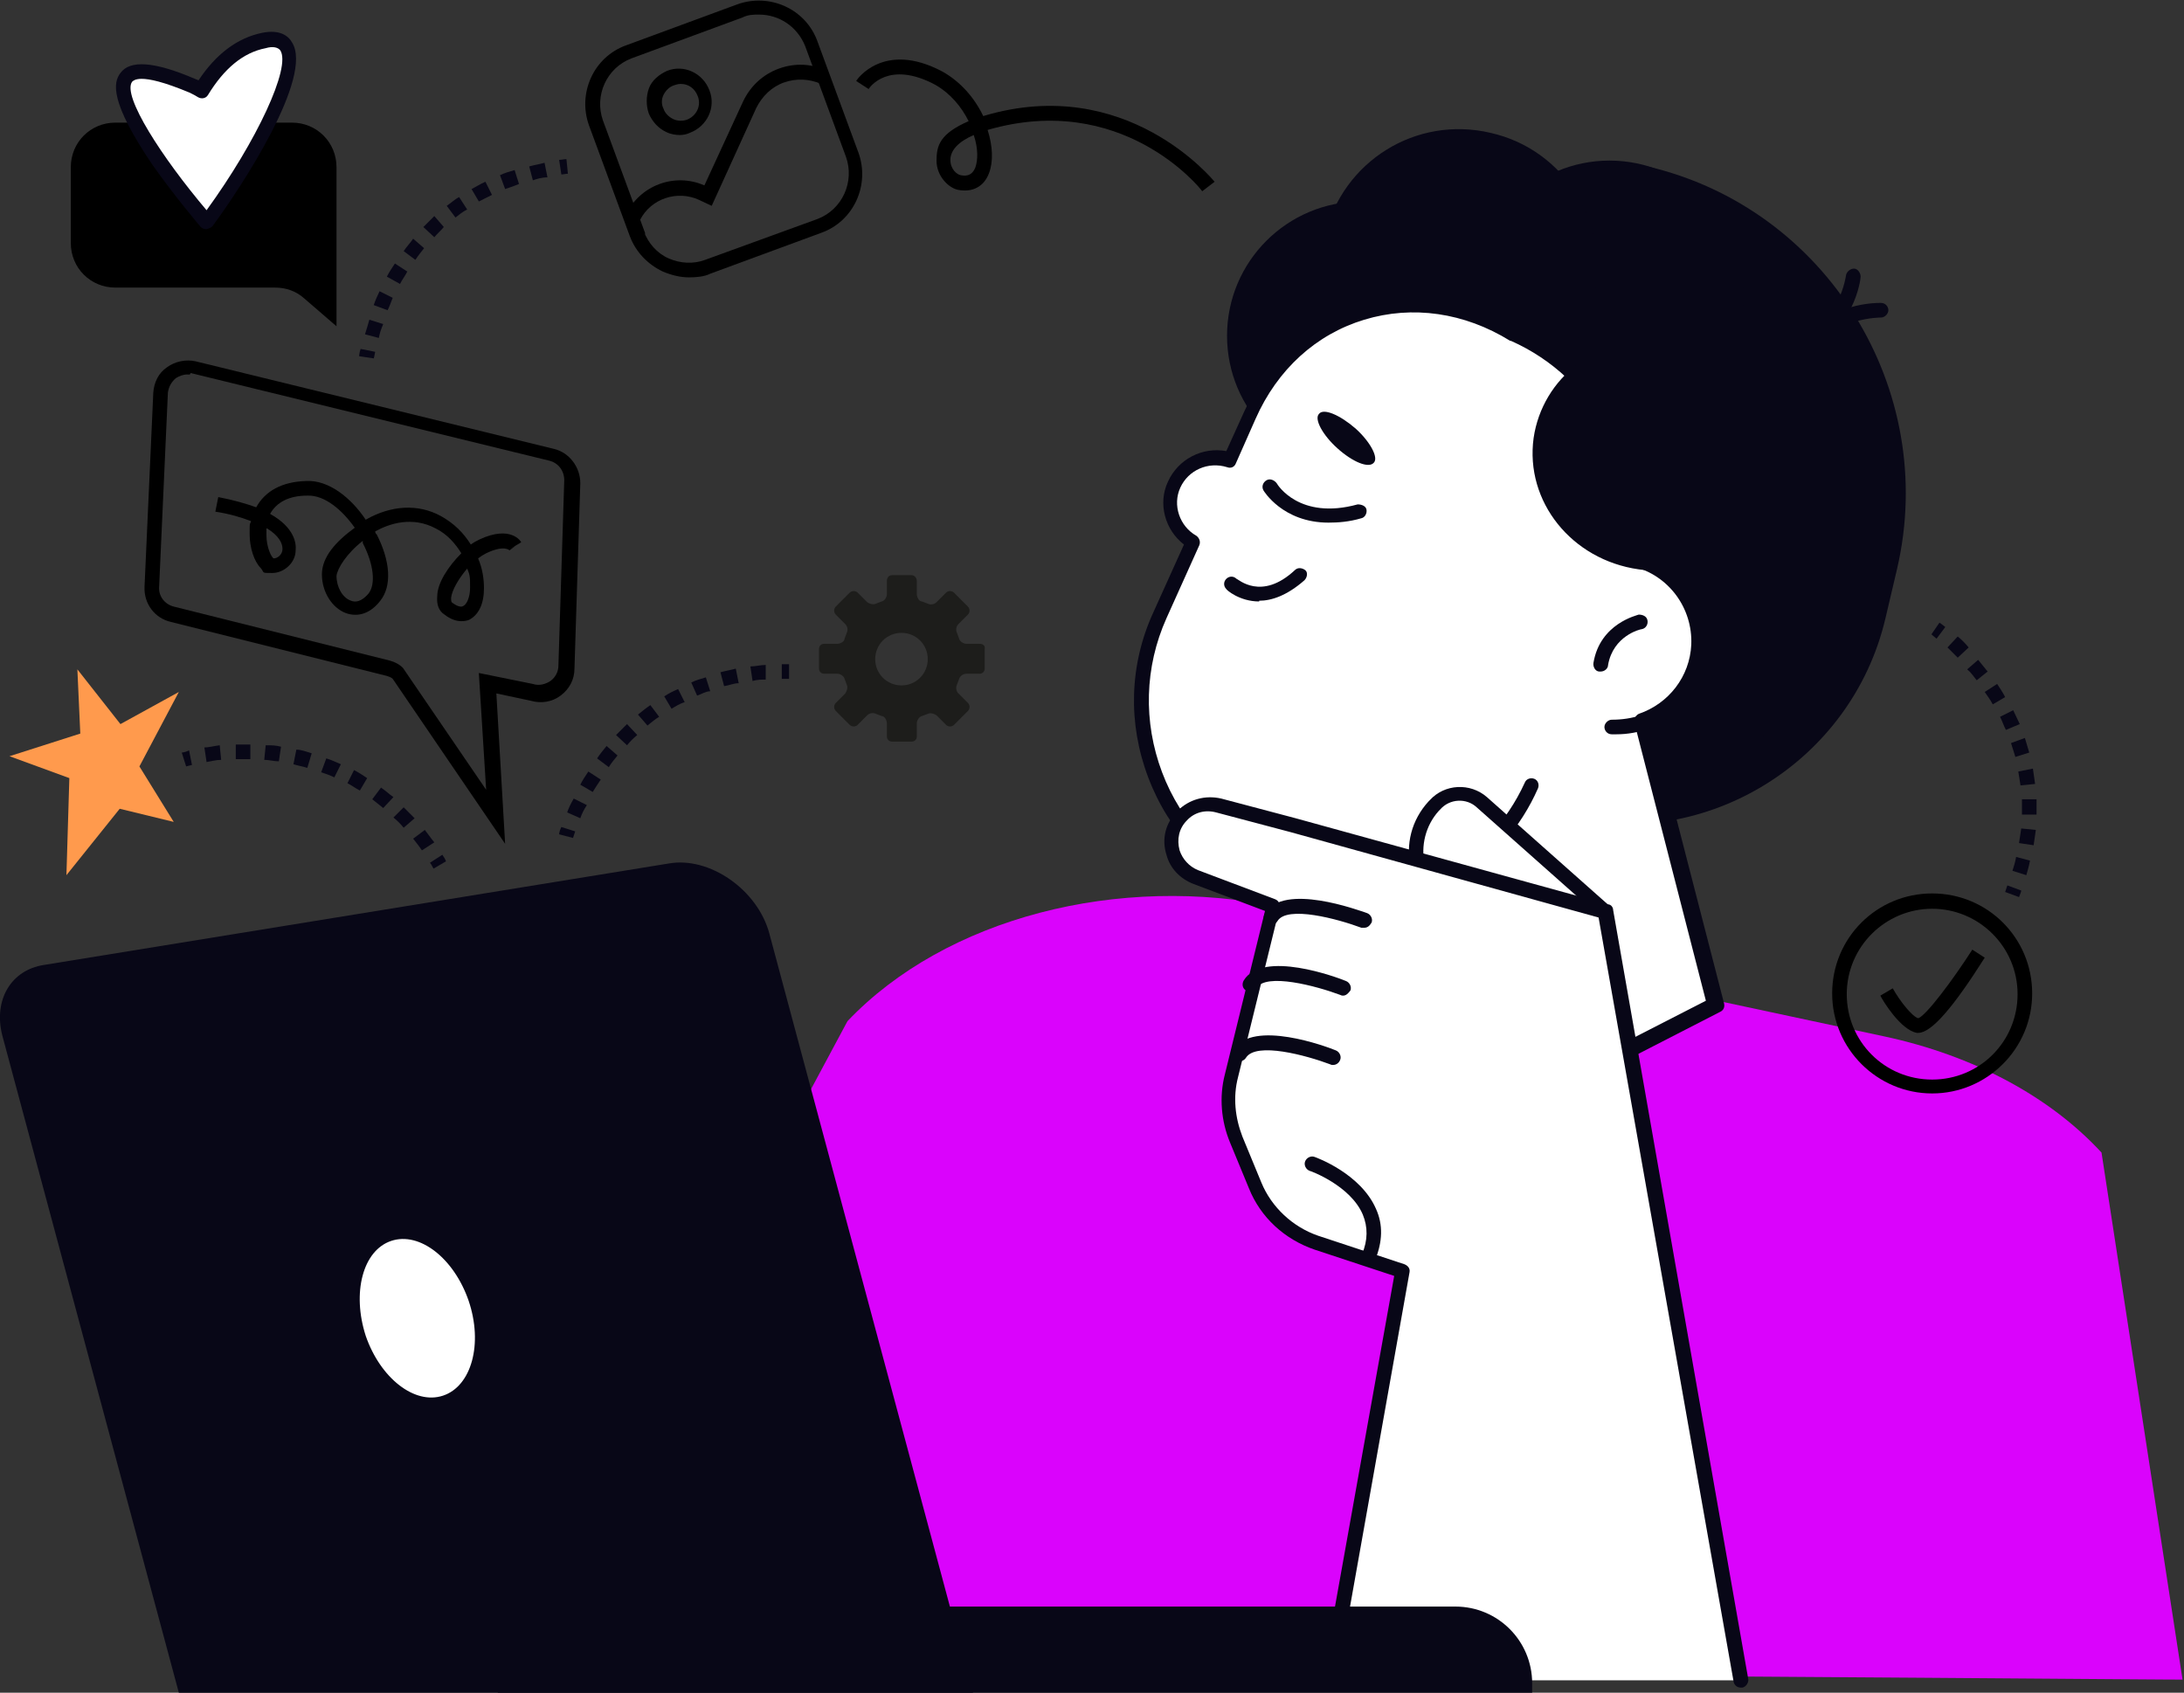 <?xml version="1.0" encoding="UTF-8"?>
<svg id="Layer_1" xmlns="http://www.w3.org/2000/svg" version="1.1" viewBox="0 0 299.2 231.9">
  <rect x="0" y="0" width="299.2" height="231.9" fill="#333333" stroke="none"/>
  <!-- Generator: Adobe Illustrator 29.7.1, SVG Export Plug-In . SVG Version: 2.1.1 Build 8)  -->
  <defs>
    <style>
      .st0 {
        fill: #ff9a4d;
      }

      .st1 {
        fill: #da03fc;
      }

      .st2 {
        fill: #080717;
      }

      .st3 {
        fill: #1d1d1b;
      }

      .st4 {
        fill: #f6f3e4;
      }

      .st5 {
        fill: #fff;
      }

      .st6 {
        display: none;
      }
    </style>
  </defs>
  <g id="Layer_4" class="st6">
    <rect class="st4" x="-2.3" y="-4.1" width="302.9" height="234.1"/>
  </g>
  <g id="Layer_2">
    <g>
      <path class="st1" d="M67.7,230.2l48.4-90.3c13.4-14.1,37.1-20.3,59.3-15.6l82.8,17.7c12.1,2.6,22.6,8.2,29.7,15.9l11.1,72.2h0c.2.1-231.3-2.1-231.3.1Z"/>
      <path d="M46.1,44.7v-21.8c0-3.4-2.7-6.1-6.1-6.1H15.8c-3.4,0-6.1,2.7-6.1,6.1v10.4c0,3.4,2.7,6.1,6.1,6.1h21.9c1.5,0,2.9.5,4,1.5l4.4,3.8Z"/>
      <path class="st3" d="M134.2,88.2h-1.8c-.4,0-.9-.3-1-.7l-.3-.8c-.2-.4-.1-.9.2-1.2l1.3-1.3c.3-.3.3-.8,0-1.1l-1.9-1.9c-.3-.3-.8-.3-1.1,0l-1.3,1.3c-.3.3-.8.4-1.2.2l-.8-.3c-.4,0-.7-.6-.7-1v-1.8c0-.4-.3-.8-.7-.8h-2.7c-.4,0-.7.3-.7.8v1.8c0,.4-.3.9-.7,1l-.8.3c-.4.2-.9,0-1.2-.2l-1.3-1.3c-.3-.3-.8-.3-1.1,0l-1.9,1.9c-.3.3-.3.8,0,1.1l1.3,1.3c.3.3.4.8.2,1.2l-.3.8c0,.4-.6.7-1,.7h-1.8c-.4,0-.7.3-.7.7v2.7c0,.4.3.7.7.7h1.8c.4,0,.9.3,1,.7l.3.8c.2.4,0,.9-.2,1.2l-1.3,1.3c-.3.3-.3.8,0,1.1l1.9,1.9c.3.3.8.3,1.1,0l1.3-1.3c.3-.3.8-.4,1.2-.2l.8.3c.4,0,.7.6.7,1v1.8c0,.4.3.7.7.7h2.7c.4,0,.7-.3.7-.7v-1.8c0-.4.3-.9.7-1l.8-.3c.4-.2.9,0,1.2.2l1.3,1.3c.3.3.8.3,1.1,0l1.9-1.9c.3-.3.3-.8,0-1.1l-1.3-1.3c-.3-.3-.4-.8-.2-1.2l.3-.8c.1-.4.6-.7,1-.7h1.8c.4,0,.7-.3.7-.7v-2.7c.1-.4-.2-.7-.7-.7ZM123.5,93.9c-2,0-3.6-1.6-3.6-3.6s1.6-3.6,3.6-3.6,3.6,1.6,3.6,3.6-1.6,3.6-3.6,3.6Z"/>
      <g>
        <path class="st5" d="M36.1,5.5c-4,.8-6.7,3.9-8.5,6.8-.3-.2-.8-.4-1.2-.6-22.3-9.5,2,18.6,2,18.6,7.7-10.4,16.1-26.5,7.7-24.8Z"/>
        <path class="st2" d="M28.3,31.4c-.3,0-.6-.1-.8-.3,0,0-3.5-4.1-6.6-8.5-5.9-8.7-5.4-11.3-4.4-12.6,1.3-1.8,4.6-1.6,10.2.8.2.1.3.1.5.2,2.4-3.6,5.3-5.8,8.7-6.5h0c2.4-.5,3.6.4,4.1,1.3,3,4.7-6.9,19.8-10.9,25.2-.2.2-.5.3-.8.4h0ZM19.4,10.8c-.9,0-1.2.3-1.3.4-1.4,1.9,4.1,10.4,10.2,17.6,6.9-9.5,11.6-19.6,10.1-21.9-.3-.4-1-.6-2-.3h0c-3.1.6-5.7,2.8-7.9,6.4-.3.5-.9.6-1.4.3-.3-.2-.7-.4-1.1-.6-3.6-1.5-5.5-1.9-6.6-1.9ZM36.1,5.5h0Z"/>
      </g>
      <polygon class="st0" points="23.8 112.6 16.4 110.8 9.1 119.9 9.5 106.6 1.3 103.6 11 100.5 10.6 91.7 16.5 99.2 24.5 94.8 19.1 105 23.8 112.6"/>
      <path class="st2" d="M197.2,108l17.1,4c19.6,4.6,39.4-7.7,44-27.3l1.6-6.8c5.7-24.6-9.7-49.4-34.2-55.1l-3.5,6.3c-15.4-3.6-31,6.1-34.6,21.5l-7.1,30.6c-2.8,11.9,4.7,24,16.7,26.8Z"/>
      <ellipse class="st2" cx="214.9" cy="71.6" rx="41.2" ry="38.6" transform="translate(-3.4 11) rotate(-2.9)"/>
      <path class="st2" d="M225.6,76.6c1.9-13.1-4.2-26.5-15.5-32.3h0c-7.1-3.6-14.7-3.5-21.3-.4,3.6.2,13.7,1.2,16,7.8,2.8,8,3.9,23.5,20.8,24.9Z"/>
      <circle class="st2" cx="186.5" cy="46" r="18.4"/>
      <path class="st2" d="M231.5,30c18.8,7,30.1,26.7,26.2,46.8-5.1,1.9-10.8,2.3-16.5,1-14.9-3.5-24.3-17.8-21-32,1.6-6.8,5.7-12.3,11.3-15.8Z"/>
      <circle class="st2" cx="220.5" cy="40.4" r="18.4"/>
      <path class="st2" d="M181.5,32.3c-2.4,10.2,3.9,20.4,14.1,22.7,10.2,2.4,20.4-3.9,22.7-14.1,2.4-10.2-3.9-20.4-14.1-22.7-10.2-2.4-20.3,3.9-22.7,14.1Z"/>
      <path class="st2" d="M247.9,48.5c-.2,0-.3,0-.5,0-.5-.3-.7-.9-.4-1.4,3.2-5.8,10.4-5.6,10.7-5.6.6,0,1,.5,1,1s-.5,1-1,1h0c-.1,0-6.4,0-8.9,4.5-.2.4-.5.6-.9.6Z"/>
      <path class="st2" d="M247.3,47.8c-.4,0-.8-.3-.9-.7-.2-.5.1-1.1.6-1.3,5-1.8,5.9-8,5.9-8.1.1-.5.6-.9,1.1-.9.5,0,.9.6.9,1.1s-1,7.5-7.2,9.7c-.2.2-.3.2-.4.2Z"/>
      <g>
        <path class="st5" d="M168.4,63l2.7-6.1c6.5-14.5,22.9-19.5,36.4-11.1h0c12.1,5.5,18.6,18.4,16.5,30.9,5.3,1.3,9.1,6.1,8.8,11.7h0c-.2,4.9-3.5,8.9-7.8,10.4l10,38.9-33.1,17c-8.5,4.3-18.7-.7-20.4-10.1h0l-1-20.3c-2.4-.4-4.9-1.1-7.3-2.1-14.4-6.5-20.8-23.4-14.4-37.8l4.5-10c-2.7-1.6-3.9-4.9-2.6-7.9h0c1.3-3,4.6-4.4,7.7-3.5Z"/>
        <path class="st2" d="M195.4,157.2c-2.3,0-4.6-.5-6.7-1.6-4.4-2.2-7.3-6.1-8.2-10.9h0c0-.1-1-19.6-1-19.6-2.4-.4-4.6-1.1-6.7-2.1-7.2-3.2-12.7-9.1-15.5-16.5s-2.6-15.4.7-22.6l4.2-9.3c-2.6-2-3.6-5.6-2.2-8.6,1.4-3.1,4.7-4.8,8-4.2l2.4-5.3c3.3-7.3,9-12.5,16.2-14.7,7.1-2.2,14.8-1.1,21.6,3.1,12,5.4,19,18.1,17.1,31.1,5.3,1.7,8.9,6.8,8.7,12.5-.2,4.9-3.2,9.1-7.6,11l9.8,38c.1.5-.1.9-.5,1.1l-33.1,17c-2.5,1.1-4.9,1.6-7.2,1.6ZM182.4,144.4c.8,4.1,3.4,7.5,7.1,9.4,3.8,1.9,8.1,1.8,11.8-.1l32.4-16.6-9.8-38.1c-.1-.5.2-1,.6-1.2,4.1-1.4,7-5.1,7.2-9.5.2-5-3.1-9.5-8-10.7-.5,0-.8-.6-.8-1.1,2.1-12.4-4.4-24.7-15.9-29.8,0,0-.1,0-.1,0-6.3-3.9-13.4-4.9-20-2.9s-11.9,6.8-14.9,13.6l-2.7,6.1c-.2.5-.7.7-1.2.5-2.6-.8-5.3.4-6.4,2.8-1.1,2.4-.1,5.3,2.2,6.6.4.3.6.8.4,1.3l-4.5,10c-3,6.7-3.2,14.2-.6,21.1,2.6,6.9,7.8,12.4,14.5,15.4,2.2,1,4.5,1.7,7,2.1.5,0,.8.5.8.9l.9,20.3Z"/>
      </g>
      <path class="st2" d="M221.4,100.6h-.6c-.6,0-1-.5-1-1s.5-1,1-1c2.8,0,5.5-.8,7.6-2.7,2.1-1.9,3.3-4.5,3.4-7.3,0-.6.5-1,1-1s1,.5,1,1c-.2,3.3-1.6,6.4-4.1,8.7-2.2,2.2-5.1,3.3-8.3,3.3Z"/>
      <path class="st2" d="M219.3,92h-.2c-.5,0-.9-.6-.8-1.2.9-5.4,6-6.5,6.2-6.6.5,0,1.1.2,1.2.8.1.5-.2,1.1-.8,1.2-.2,0-3.9.9-4.6,4.9,0,.5-.5.9-1,.9Z"/>
      <path class="st2" d="M172.5,82.4c-2.7,0-4.5-1.6-4.5-1.7-.4-.4-.4-1,0-1.4s1-.4,1.4,0c.2,0,3.4,3.1,8-1.2.4-.4,1-.3,1.4,0s.3,1-.1,1.4c-2.4,2.1-4.5,2.8-6.2,2.8Z"/>
      <path class="st2" d="M180.7,56.7c-.7.7.5,2.9,2.5,4.7,2.1,1.9,4.3,2.8,5,2,.7-.7-.5-2.9-2.5-4.7-2.2-1.9-4.4-2.8-5-2Z"/>
      <path class="st2" d="M216.1,49.9c11.7,3.2,19.6,14.4,18.3,26.6-2.9,1.4-6.3,2-9.9,1.5-9.2-1.3-15.6-9.3-14.4-18,.6-4.1,2.8-7.7,6-10.1Z"/>
      <path class="st2" d="M183.7,125.5c-1.3,0-2.6,0-3.9-.3-.5,0-.9-.6-.9-1.1.1-.5.6-.9,1.1-.9,12,1.6,23.9-5,28.9-16,.2-.5.8-.7,1.3-.5s.7.8.5,1.3c-4.7,10.7-15.5,17.5-27,17.5Z"/>
      <path class="st2" d="M203.6,115.3c.9-.9,1.7-1.8,2.5-2.7-3.7,12.8-13.7,22.1-25.7,25.5l-.6-12.3c8.7-.5,17.2-4,23.8-10.5Z"/>
      <path class="st2" d="M182,71.6c-6.3,0-8.9-4.4-8.9-4.4-.3-.5-.1-1.1.4-1.4s1.1,0,1.4.4h0c.1.2,3.1,5.1,11.1,2.9.5,0,1.1.2,1.2.7s-.2,1.1-.7,1.2c-1.7.5-3.2.6-4.5.6Z"/>
      <g>
        <path class="st5" d="M219.9,124.9l-16.9-15c-1.9-1.7-4.7-1.5-6.4.3l-.2.2c-2,2.3-2.8,5.4-2.2,8.3l1.3,5.5,24.4.7Z"/>
        <path class="st2" d="M219.9,125.9c-.2,0-.5,0-.7-.3l-16.9-15c-1.4-1.3-3.7-1.2-5,.3l-.2.2c-1.8,2-2.5,4.8-1.9,7.4l1.3,5.5c.1.5-.2,1.1-.7,1.2s-1.1-.2-1.2-.7l-1.3-5.5c-.8-3.3.1-6.7,2.4-9.2l.2-.2c2-2.2,5.5-2.4,7.8-.4l16.9,15c.4.4.5,1,.1,1.4-.3.2-.6.3-.8.3Z"/>
      </g>
      <g>
        <path class="st5" d="M238.5,230.2l-18.7-105.3-42.8-11.8-10.2-2.7c-3.9-1-7.4,2.6-6.2,6.4h0c.5,1.5,1.6,2.8,3.1,3.3l10.6,4-5.7,23.2c-.7,2.9-.5,5.9.7,8.7l2.6,6.3c1.5,3.7,4.6,6.6,8.4,7.8l11.8,3.9-10,56.2h56.4Z"/>
        <path class="st2" d="M238.5,231.2c-.5,0-.9-.3-1-.8l-18.5-104.7-42.2-11.7-10.2-2.7c-1.5-.4-3,0-4,1.1-1.1,1.1-1.4,2.6-1,4.1.4,1.2,1.3,2.2,2.5,2.7l10.6,4c.5.2.7.7.6,1.2l-5.7,23.2c-.7,2.7-.4,5.5.6,8.1l2.6,6.3c1.4,3.4,4.3,6.1,7.8,7.3l11.8,3.9c.5.2.8.6.7,1.1l-10,56.2c-.1.5-.6.9-1.2.8-.5-.1-.9-.6-.8-1.2l9.9-55.3-10.9-3.6c-4.1-1.4-7.4-4.4-9-8.4l-2.6-6.3c-1.2-2.9-1.5-6.2-.7-9.3l5.5-22.4-9.8-3.7c-1.8-.7-3.2-2.1-3.7-4-.7-2.2-.1-4.4,1.5-6s3.8-2.2,6-1.7l10.2,2.7,42.8,11.8c.4,0,.7.4.7.8l18.5,105.3c.1.5-.3,1.1-.8,1.2h-.2Z"/>
      </g>
      <path class="st2" d="M187.5,173.2c-.1,0-.3,0-.4-.1-.5-.2-.7-.8-.5-1.3.8-1.9.8-3.7.1-5.4-1.7-4-7.2-6-7.3-6-.5-.2-.8-.8-.6-1.3s.8-.8,1.3-.6c.3.1,6.3,2.3,8.4,7.1,1,2.2.9,4.5-.1,7,0,.4-.5.6-.9.6Z"/>
      <path class="st2" d="M182.6,145.9c-.1,0-.2,0-.4-.1-3.2-1.2-10.1-3.1-11.5-.9-.3.5-.9.6-1.4.3s-.6-.9-.3-1.4c2.6-4.2,12.8-.4,14,.1.5.2.8.8.6,1.3-.2.5-.6.7-1,.7Z"/>
      <path class="st2" d="M184,136.4c-.1,0-.2,0-.4-.1-3.2-1.2-10.2-3.1-11.5-.9-.3.5-.9.6-1.4.3s-.6-.9-.3-1.4c2.6-4.2,12.8-.4,14,.1.5.2.8.8.6,1.3-.3.4-.6.7-1,.7Z"/>
      <path class="st2" d="M186.9,127.1c-.1,0-.2,0-.4,0-3.2-1.2-10.2-3.1-11.5-.9-.3.5-.9.6-1.4.3-.5-.3-.6-.9-.3-1.4,2.6-4.2,12.8-.4,14,0,.5.2.8.8.6,1.3-.3.5-.6.7-1,.7Z"/>
      <g>
        <path class="st2" d="M24.5,231.9h108.8l-27.9-104c-1.6-6-8.2-10.6-13.8-9.6l-85.6,13.9c-4.5.7-6.9,4.8-5.7,9.6l24.2,90.1Z"/>
        <path class="st2" d="M209.9,231.9H68.2v-11.8h131.2c5.8,0,10.5,4.7,10.5,10.5v1.3Z"/>
      </g>
      <path class="st5" d="M50.1,183c2,5.8,6.7,9.5,10.6,8.2,3.9-1.3,5.5-7.1,3.5-13-2-5.8-6.7-9.5-10.6-8.2s-5.4,7.1-3.5,13Z"/>
      <path d="M93.2,18.5c-.6,0-1.3-.1-1.9-.4-1.1-.5-1.9-1.4-2.4-2.5-.4-1.1-.4-2.4,0-3.5s1.4-1.9,2.5-2.4c2.3-.9,4.9.3,5.8,2.7h0c.9,2.3-.3,4.9-2.7,5.8-.4.2-.9.3-1.4.3ZM93.2,11.5c-.3,0-.6.1-.9.2-.6.2-1.1.7-1.4,1.3s-.3,1.3,0,1.9c.2.6.7,1.1,1.3,1.4.6.3,1.3.3,1.9.1,1.3-.5,2-1.9,1.5-3.2-.4-1.1-1.3-1.7-2.3-1.7Z"/>
      <path d="M86.5,32.6l-1-2.7.2-.4c1.9-4.1,6.7-5.9,10.8-4.1l5.3-11.5c1-2.1,2.7-3.7,4.9-4.5,2.2-.8,4.5-.7,6.6.3l-.8,1.8c-1.6-.7-3.4-.8-5.1-.2s-3,1.9-3.8,3.5l-6.1,13.4-1.7-.8c-3-1.4-6.6-.2-8.1,2.7l.7,1.9-1.9.6Z"/>
      <path d="M94.4,38c-1.2,0-2.4-.3-3.6-.8-2.1-1-3.7-2.7-4.5-4.8l-5.6-15.2c-1.6-4.4.6-9.4,5.1-11l15.2-5.6c4.4-1.6,9.4.6,11,5.1l5.6,15.2c1.6,4.4-.6,9.4-5.1,11l-15.2,5.6c-.8.4-1.9.5-2.9.5ZM104,2c-.8,0-1.5,0-2.3.4l-15.2,5.6c-3.4,1.3-5.1,5.1-3.9,8.5l5.6,15.2c.6,1.6,1.8,3,3.4,3.7s3.4.8,5,.2l15.4-5.6c3.4-1.3,5.1-5.1,3.9-8.5l-5.6-15.2c-1.1-2.7-3.6-4.3-6.3-4.3Z"/>
      <path d="M164.7,26.2c-.4-.6-11.1-13.7-29.4-8.4.7,2.2.8,4.3.2,5.9-.7,1.9-2.3,2.7-4.3,2.3-1.3-.3-2.9-1.9-2.9-4s.5-3.7,4.4-5.4c-1-2-2.5-3.8-4.6-5-6.4-3.4-9,.4-9.1.6l-1.7-1.1c0-.1,3.7-5.6,11.8-1.3,2.5,1.4,4.4,3.6,5.6,6.1,19.6-5.9,31.5,8.8,31.7,9l-1.7,1.3ZM133.4,18.5c-2.1.9-3.2,2.1-3.2,3.4s.9,2,1.4,2.1c1,.2,1.6-.1,2-1,.4-1.1.4-2.7-.2-4.5Z"/>
      <path d="M69.2,115.6l-15.4-22.6c-.2-.2-.5-.3-.8-.4l-29.6-7.4c-2.2-.5-3.7-2.5-3.6-4.8l1.2-26.6c.1-1.4.7-2.7,1.9-3.5,1.1-.8,2.6-1.1,3.9-.8l49.1,12c2.1.5,3.6,2.5,3.6,4.7h0l-.8,25.4c0,1.5-.7,2.8-1.9,3.7-1.2.9-2.7,1.1-4.1.7l-4.7-1,1.2,20.6ZM25.7,51.3c-.6,0-1.1.2-1.6.5-.6.5-1,1.2-1.1,2l-1.2,26.6c-.1,1.3.8,2.4,2,2.7l29.6,7.4c.7.2,1.3.5,1.8,1h0c0,0,11.4,16.7,11.4,16.7l-1-16,7.4,1.5c.9.3,1.8,0,2.4-.4.7-.5,1.1-1.3,1.1-2.1l.8-25.4c0-1.3-.8-2.4-2.1-2.7l-49.1-12c0,.3-.3.2-.5.2Z"/>
      <path d="M63.2,85.1c-.6,0-1.4-.2-2.3-.9-.8-.5-1.1-1.4-1-2.5,0-1.8,1.5-4.1,3.3-5.9-.8-1.3-1.9-2.6-3.5-3.4-3.2-1.7-6.3-.7-8.3.4,0,0,0,.3.2.4,1.9,3.7,2.1,7.1.5,9.1-1.3,1.7-3,2.3-4.7,1.7-1.9-.7-3.3-2.9-3.3-5.3s1.9-4.5,4.5-6.4c-1.7-2.4-4.1-4.5-6.5-4.4-2.5,0-4.2.9-5.1,2.5,3.4,1.9,3.6,4.1,3.5,5,0,1.7-1.6,3.1-3.2,3.1s-1,0-1.6-.7c-.9-.9-1.5-2.8-1.5-4.6s0-1.2.2-1.8c-1.3-.5-2.9-1-4.9-1.3l.4-2c2.1.4,3.8.9,5.2,1.4,1.2-2.2,3.5-3.5,6.8-3.6,3.1-.2,6.2,2.3,8.2,5.3,3.5-2,7.2-2.2,10.3-.5,1.8,1,3.1,2.3,4.1,3.9.4-.3.8-.5,1.2-.7,4.3-2,5.7.3,5.7.4l-1.7,1,.9-.5-.8.6s-.7-.8-3.2.4c-.4.2-.7.4-1.1.7.6,1.4.8,2.8.8,4.1,0,2.1-.7,3.6-2,4.3-.2.1-.6.2-1.1.2ZM64,77.9c-1.2,1.4-2.1,3-2.2,4,0,.4,0,.6.2.7.4.3,1.1.7,1.5.4.4-.2.9-1.1.9-2.5s0-1.7-.4-2.6ZM49.7,74.1c-2.2,1.7-3.5,3.8-3.6,4.8,0,1.5.8,3,2,3.4,1,.4,1.9-.4,2.4-1,1-1.3.7-4-.8-6.9,0-.2,0-.3,0-.3ZM36.5,72.4c0,.3,0,.6,0,.9,0,1.7.7,3.1,1,3.2.5,0,1.2-.5,1.2-1.3,0-.8-.5-1.8-2.1-2.8Z"/>
      <path d="M264.7,149.8c-7.5,0-13.7-6.1-13.7-13.7s6.1-13.7,13.7-13.7,13.7,6.1,13.7,13.7c0,7.6-6.2,13.7-13.7,13.7ZM264.7,124.5c-6.4,0-11.7,5.2-11.7,11.7s5.2,11.7,11.7,11.7,11.7-5.2,11.7-11.7-5.3-11.7-11.7-11.7Z"/>
      <path d="M262.8,141.5h-.2c-2.2-.4-4.6-4.3-5-5.1l1.7-1c1,1.8,2.7,3.9,3.5,4.1,1.1-.4,4.7-5.2,7.4-9.4l1.7,1.1c-4.3,6.8-7.3,10.3-9.1,10.3Z"/>
      <path class="st2" d="M51.2,49.1l-2-.3s0-.4.2-1l2,.4c-.1.6-.2.9-.2.9Z"/>
      <path class="st2" d="M51.9,46.3l-1.9-.5c.2-.6.4-1.3.6-2l1.9.6c-.3.7-.5,1.3-.6,1.9ZM53.1,42.5l-1.9-.7c.2-.6.5-1.3.8-1.9l1.8.9c-.2.5-.4,1.1-.7,1.7ZM54.8,38.9l-1.8-1c.3-.6.7-1.2,1.1-1.8l1.7,1.1c-.3.6-.7,1.1-1,1.7ZM56.9,35.6l-1.6-1.2c.4-.6.9-1.1,1.3-1.7l1.5,1.3c-.4.5-.8,1-1.2,1.6ZM59.5,32.5l-1.5-1.4,1.5-1.5,1.3,1.5c-.4.5-.9.9-1.3,1.4ZM62.4,29.8l-1.2-1.6c.6-.4,1.1-.9,1.7-1.2l1.1,1.7c-.6.3-1.1.7-1.6,1.1ZM65.6,27.6l-1-1.7c.6-.3,1.2-.7,1.9-1l.9,1.8c-.6.3-1.2.6-1.8.9ZM69.2,25.9l-.7-1.9c.6-.3,1.3-.5,2-.7l.6,1.9c-.7.3-1.3.5-1.9.7ZM73,24.7l-.5-1.9c.7-.2,1.4-.3,2.1-.5l.4,2c-.8,0-1.4.2-2,.4Z"/>
      <path class="st2" d="M76.9,23.9l-.3-2c.3,0,.7-.1,1-.1l.2,2c-.3,0-.6.1-.9.1Z"/>
      <path class="st2" d="M25.5,105l-.6-1.9s.4,0,1-.3l.4,2c-.5.1-.8.2-.8.2Z"/>
      <path class="st2" d="M57.8,116.5c-.4-.6-.8-1.1-1.2-1.6l1.6-1.2c.4.5.8,1.1,1.3,1.7l-1.7,1.1ZM55.3,113.4c-.4-.5-.9-1-1.4-1.4l1.4-1.4,1.5,1.5-1.5,1.3ZM52.5,110.7c-.5-.4-1-.8-1.5-1.2l1.2-1.6c.6.4,1.1.9,1.7,1.3l-1.4,1.5ZM49.3,108.3c-.6-.3-1.1-.7-1.7-1l.9-1.8c.6.3,1.2.7,1.8,1.1l-1,1.7ZM45.8,106.5c-.6-.3-1.2-.5-1.8-.7l.7-1.9c.7.2,1.3.5,2,.8l-.9,1.8ZM42.1,105.2c-.6-.2-1.3-.3-1.9-.5l.4-2c.7,0,1.4.3,2.1.5l-.6,2ZM28.3,104.4l-.3-2c.6,0,1.3-.2,2.1-.3l.2,2c-.7,0-1.4.2-2,.3ZM38.2,104.3c-.7,0-1.3-.2-2-.2l.2-2c.7,0,1.4,0,2.1.2l-.3,2ZM32.3,104v-2h2v2h-2Z"/>
      <path class="st2" d="M59.4,119c-.2-.3-.3-.6-.5-.8l1.7-1.1c.2.3.4.6.5.9l-1.7,1Z"/>
      <path class="st2" d="M78.5,114.8l-1.9-.5s0-.4.3-1l1.9.6c-.2.6-.3.9-.3.9Z"/>
      <path class="st2" d="M79.5,112.1l-1.8-.8c.2-.6.5-1.2.9-1.9l1.8.9c-.4.6-.7,1.2-.9,1.8ZM81.2,108.5l-1.7-1c.3-.6.7-1.2,1.1-1.8l1.7,1.1c-.4.6-.8,1.2-1.1,1.7ZM83.4,105.1l-1.6-1.2c.4-.6.8-1.1,1.3-1.7l1.5,1.3c-.5.6-.9,1.1-1.2,1.6ZM85.9,102.1l-1.5-1.4,1.5-1.5,1.4,1.5c-.5.4-1,.9-1.4,1.4ZM88.7,99.4l-1.3-1.5c.5-.4,1.1-.9,1.7-1.3l1.2,1.6c-.5.3-1,.7-1.6,1.2ZM92,97.1l-1-1.7c.6-.4,1.2-.7,1.9-1l.9,1.8c-.7.2-1.3.6-1.8.9ZM95.5,95.3l-.8-1.8c.6-.3,1.3-.5,2-.7l.6,1.9c-.6,0-1.2.4-1.8.6ZM99.2,94l-.5-1.9c.7-.2,1.4-.3,2.1-.5l.4,2c-.7,0-1.3.3-2,.4ZM103.1,93.3l-.3-2c.7,0,1.4-.2,2.1-.2v2c-.5,0-1.2,0-1.8.2Z"/>
      <path class="st2" d="M108.1,93h-1v-2h1v2Z"/>
      <path class="st2" d="M265.3,87.5c-.5-.4-.7-.6-.7-.6l1.1-1.6s.3.2.8.6l-1.2,1.6Z"/>
      <path class="st2" d="M277.6,119.9l-1.9-.6c.2-.6.4-1.3.5-1.9l1.9.5c-.1.6-.3,1.3-.5,2ZM278.6,115.8l-2-.3c.1-.7.2-1.3.3-2l2,.2c-.1.7-.2,1.4-.3,2.1ZM279,111.6h-2v-2.1h2v2.1ZM276.8,107.6c-.1-.6-.2-1.3-.3-1.9l2-.4c.1.7.2,1.4.3,2.1l-2,.2ZM276.1,103.7c-.2-.6-.4-1.3-.6-1.9l1.9-.7c.2.7.4,1.3.6,2l-1.9.6ZM274.8,100c-.3-.6-.5-1.2-.8-1.8l1.8-.9c.3.6.6,1.3.9,1.9l-1.9.8ZM273,96.5c-.3-.6-.7-1.1-1.1-1.7l1.7-1.1c.4.6.8,1.2,1.1,1.8l-1.7,1ZM270.8,93.2c-.4-.5-.8-1.1-1.3-1.5l1.5-1.3c.4.5.9,1.1,1.3,1.6l-1.5,1.2ZM268.2,90.1c-.5-.5-1-1-1.4-1.4l1.4-1.5c.5.4,1,.9,1.5,1.5l-1.5,1.4Z"/>
      <path class="st2" d="M276.6,122.9l-1.9-.7c.1-.3.2-.6.3-.9l1.9.7c0,.2-.2.6-.3.9Z"/>
    </g>
  </g>
</svg>